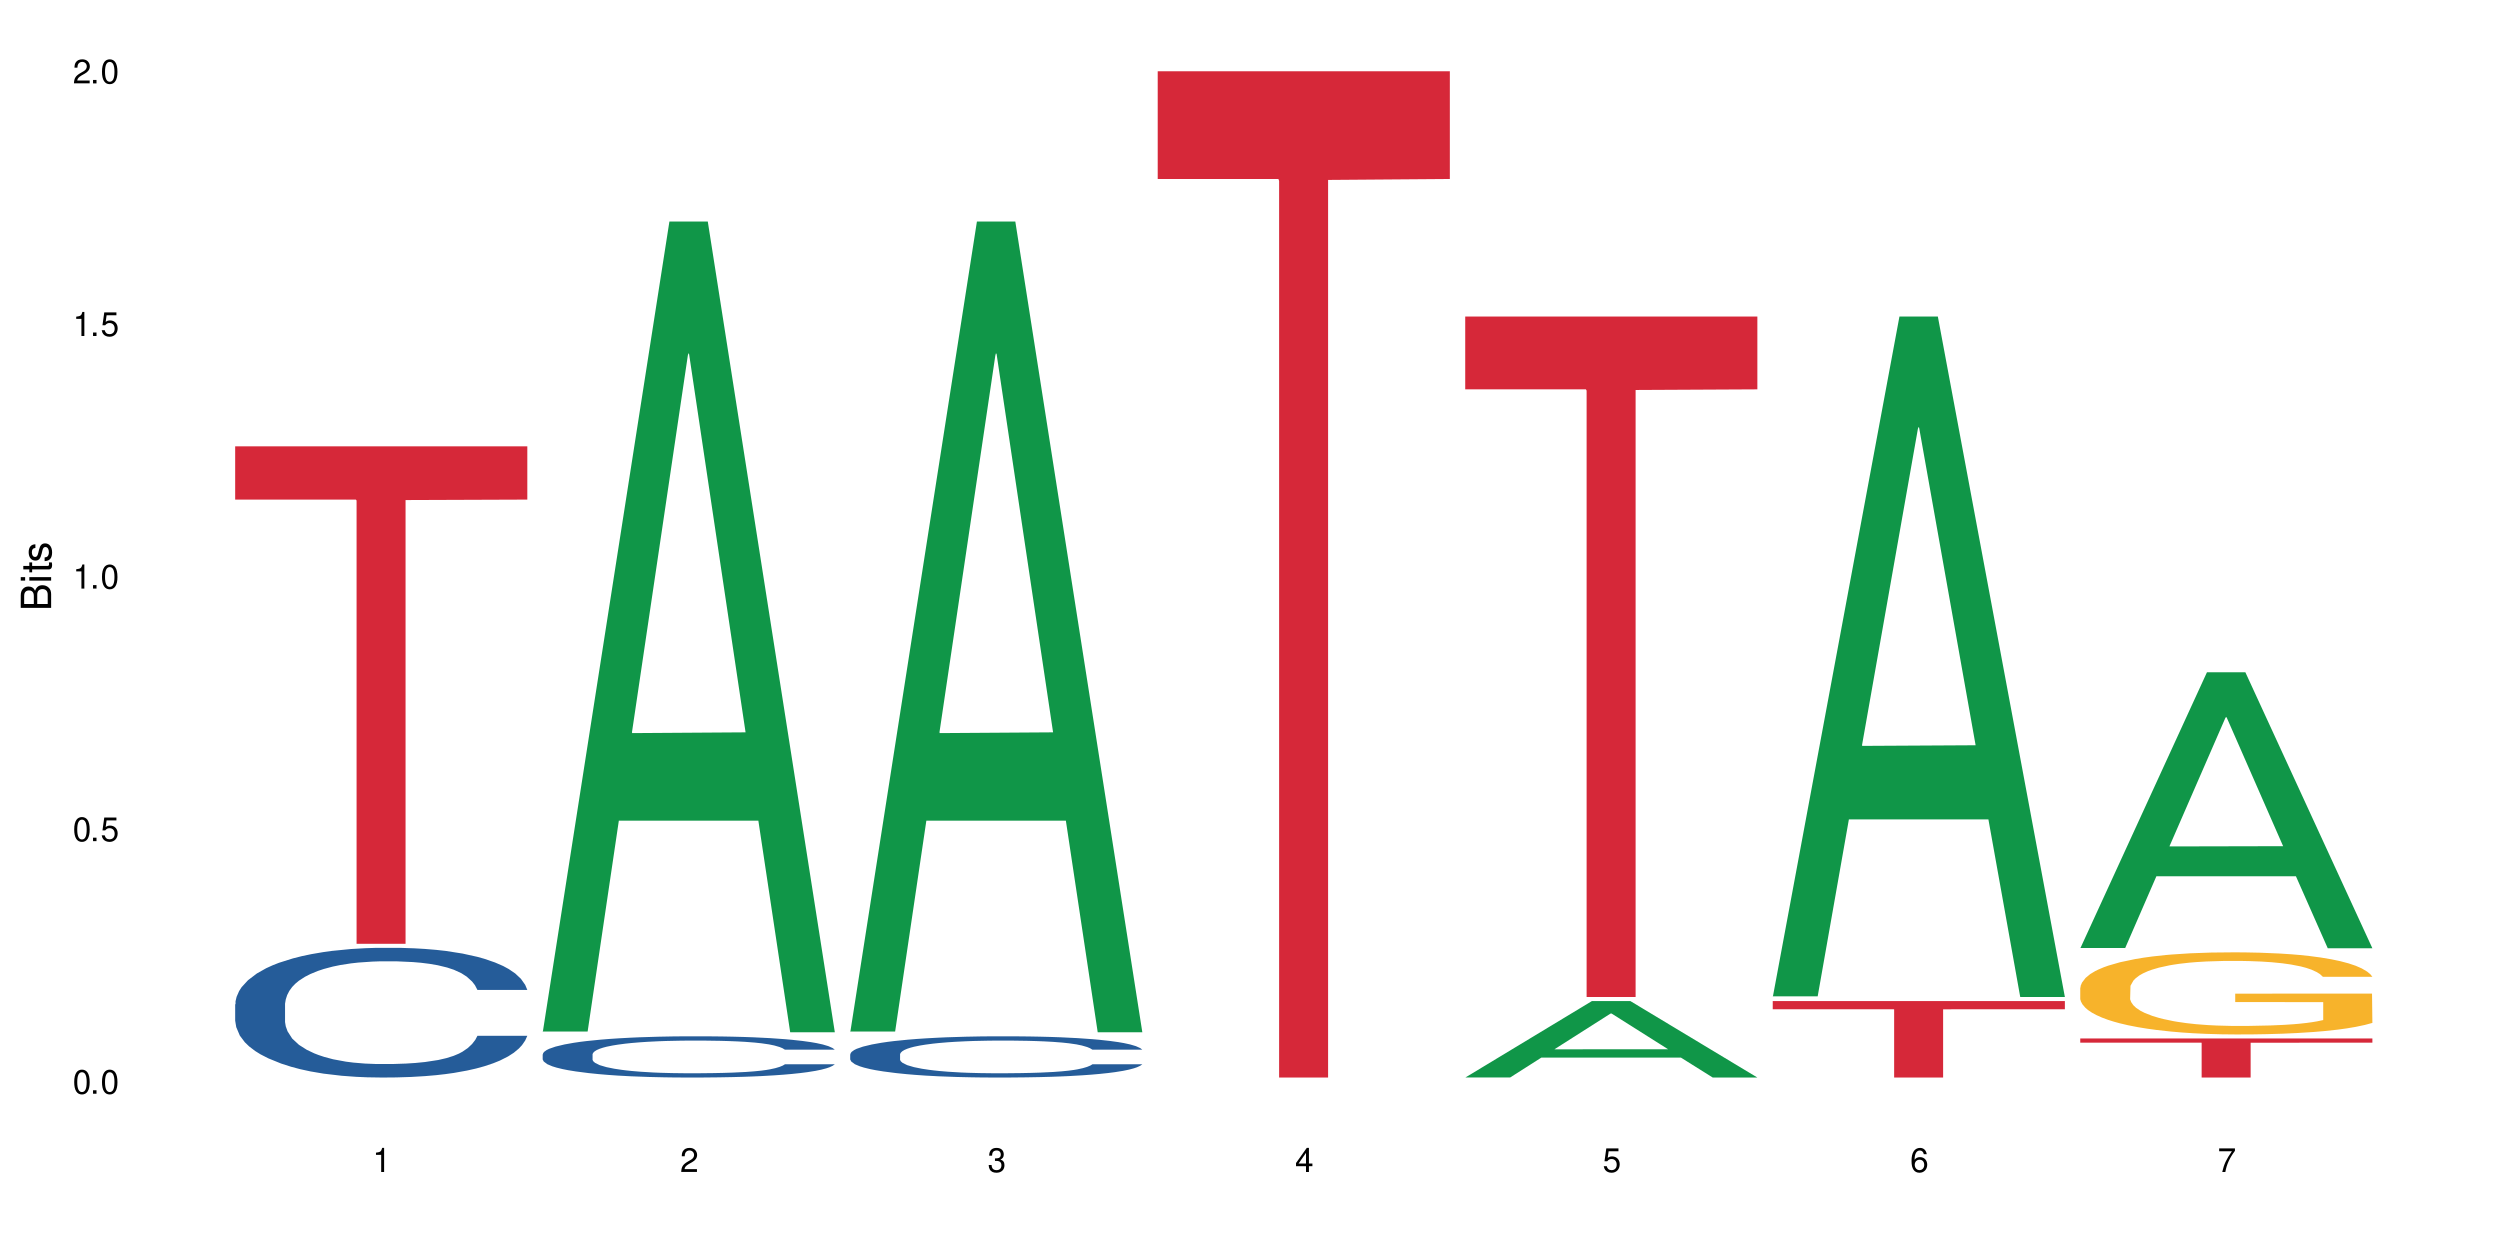 <?xml version="1.0" encoding="UTF-8"?>
<svg xmlns="http://www.w3.org/2000/svg" xmlns:xlink="http://www.w3.org/1999/xlink" width="720" height="360" viewBox="0 0 720 360">
<defs>
<g>
<g id="glyph-0-0">
</g>
<g id="glyph-0-1">
<path d="M 2.641 -6.938 C 2 -6.938 1.422 -6.656 1.078 -6.172 C 0.641 -5.562 0.406 -4.641 0.406 -3.359 C 0.406 -1.016 1.188 0.219 2.641 0.219 C 4.078 0.219 4.859 -1.016 4.859 -3.297 C 4.859 -4.641 4.656 -5.547 4.203 -6.172 C 3.844 -6.656 3.281 -6.938 2.641 -6.938 Z M 2.641 -6.188 C 3.547 -6.188 4 -5.25 4 -3.375 C 4 -1.406 3.562 -0.484 2.625 -0.484 C 1.734 -0.484 1.281 -1.438 1.281 -3.344 C 1.281 -5.25 1.734 -6.188 2.641 -6.188 Z M 2.641 -6.188 "/>
</g>
<g id="glyph-0-2">
<path d="M 1.828 -1 L 0.828 -1 L 0.828 0 L 1.828 0 Z M 1.828 -1 "/>
</g>
<g id="glyph-0-3">
<path d="M 4.562 -6.797 L 1.062 -6.797 L 0.547 -3.094 L 1.328 -3.094 C 1.719 -3.562 2.047 -3.734 2.578 -3.734 C 3.484 -3.734 4.062 -3.109 4.062 -2.094 C 4.062 -1.125 3.484 -0.531 2.578 -0.531 C 1.828 -0.531 1.375 -0.906 1.188 -1.672 L 0.328 -1.672 C 0.453 -1.109 0.547 -0.844 0.75 -0.594 C 1.125 -0.078 1.828 0.219 2.594 0.219 C 3.969 0.219 4.922 -0.781 4.922 -2.219 C 4.922 -3.562 4.031 -4.484 2.719 -4.484 C 2.25 -4.484 1.859 -4.359 1.469 -4.062 L 1.734 -5.969 L 4.562 -5.969 Z M 4.562 -6.797 "/>
</g>
<g id="glyph-0-4">
<path d="M 2.484 -4.938 L 2.484 0 L 3.328 0 L 3.328 -6.938 L 2.766 -6.938 C 2.469 -5.875 2.281 -5.734 0.984 -5.562 L 0.984 -4.938 Z M 2.484 -4.938 "/>
</g>
<g id="glyph-0-5">
<path d="M 4.859 -0.828 L 1.281 -0.828 C 1.359 -1.406 1.672 -1.781 2.5 -2.281 L 3.469 -2.828 C 4.406 -3.344 4.906 -4.062 4.906 -4.906 C 4.906 -5.484 4.672 -6.031 4.266 -6.406 C 3.859 -6.766 3.375 -6.938 2.719 -6.938 C 1.859 -6.938 1.219 -6.625 0.844 -6.031 C 0.609 -5.672 0.5 -5.234 0.484 -4.531 L 1.328 -4.531 C 1.359 -5.016 1.406 -5.281 1.531 -5.516 C 1.75 -5.938 2.188 -6.203 2.703 -6.203 C 3.469 -6.203 4.031 -5.641 4.031 -4.891 C 4.031 -4.344 3.719 -3.859 3.125 -3.516 L 2.234 -3 C 0.812 -2.172 0.406 -1.531 0.328 -0.016 L 4.859 -0.016 Z M 4.859 -0.828 "/>
</g>
<g id="glyph-0-6">
<path d="M 2.125 -3.188 L 2.578 -3.188 C 3.5 -3.188 3.984 -2.766 3.984 -1.922 C 3.984 -1.062 3.469 -0.531 2.594 -0.531 C 1.656 -0.531 1.203 -1 1.156 -2.016 L 0.312 -2.016 C 0.344 -1.453 0.438 -1.094 0.609 -0.781 C 0.953 -0.109 1.625 0.219 2.547 0.219 C 3.953 0.219 4.859 -0.625 4.859 -1.938 C 4.859 -2.828 4.516 -3.297 3.703 -3.594 C 4.344 -3.844 4.656 -4.328 4.656 -5.031 C 4.656 -6.219 3.875 -6.938 2.578 -6.938 C 1.203 -6.938 0.484 -6.172 0.453 -4.703 L 1.297 -4.703 C 1.312 -5.125 1.344 -5.359 1.453 -5.578 C 1.641 -5.969 2.062 -6.203 2.594 -6.203 C 3.344 -6.203 3.797 -5.75 3.797 -5 C 3.797 -4.516 3.609 -4.219 3.25 -4.047 C 3.016 -3.953 2.703 -3.922 2.125 -3.906 Z M 2.125 -3.188 "/>
</g>
<g id="glyph-0-7">
<path d="M 3.141 -1.672 L 3.141 0 L 3.984 0 L 3.984 -1.672 L 4.984 -1.672 L 4.984 -2.438 L 3.984 -2.438 L 3.984 -6.938 L 3.359 -6.938 L 0.266 -2.578 L 0.266 -1.672 Z M 3.141 -2.438 L 1 -2.438 L 3.141 -5.5 Z M 3.141 -2.438 "/>
</g>
<g id="glyph-0-8">
<path d="M 4.781 -5.125 C 4.609 -6.266 3.891 -6.938 2.844 -6.938 C 2.094 -6.938 1.422 -6.578 1.031 -5.953 C 0.594 -5.266 0.406 -4.422 0.406 -3.172 C 0.406 -2 0.578 -1.25 0.984 -0.641 C 1.359 -0.078 1.953 0.219 2.703 0.219 C 3.984 0.219 4.922 -0.75 4.922 -2.094 C 4.922 -3.375 4.062 -4.281 2.844 -4.281 C 2.172 -4.281 1.641 -4.031 1.281 -3.516 C 1.281 -5.234 1.828 -6.188 2.797 -6.188 C 3.391 -6.188 3.797 -5.797 3.938 -5.125 Z M 2.734 -3.531 C 3.547 -3.531 4.062 -2.953 4.062 -2.031 C 4.062 -1.156 3.484 -0.531 2.703 -0.531 C 1.922 -0.531 1.328 -1.188 1.328 -2.078 C 1.328 -2.938 1.906 -3.531 2.734 -3.531 Z M 2.734 -3.531 "/>
</g>
<g id="glyph-0-9">
<path d="M 4.984 -6.797 L 0.438 -6.797 L 0.438 -5.969 L 4.109 -5.969 C 2.5 -3.656 1.828 -2.234 1.328 0 L 2.219 0 C 2.594 -2.172 3.453 -4.047 4.984 -6.094 Z M 4.984 -6.797 "/>
</g>
<g id="glyph-1-0">
</g>
<g id="glyph-1-1">
<path d="M 0 -0.953 L 0 -4.891 C 0 -5.719 -0.234 -6.344 -0.734 -6.797 C -1.188 -7.234 -1.812 -7.469 -2.5 -7.469 C -3.547 -7.469 -4.188 -7 -4.625 -5.875 C -4.984 -6.688 -5.625 -7.094 -6.531 -7.094 C -7.172 -7.094 -7.734 -6.859 -8.141 -6.391 C -8.562 -5.922 -8.75 -5.344 -8.75 -4.5 L -8.75 -0.953 Z M -4.984 -2.062 L -7.766 -2.062 L -7.766 -4.219 C -7.766 -4.844 -7.688 -5.203 -7.453 -5.5 C -7.219 -5.812 -6.859 -5.969 -6.375 -5.969 C -5.891 -5.969 -5.531 -5.812 -5.297 -5.5 C -5.062 -5.203 -4.984 -4.844 -4.984 -4.219 Z M -0.984 -2.062 L -4 -2.062 L -4 -4.781 C -4 -5.766 -3.438 -6.359 -2.484 -6.359 C -1.547 -6.359 -0.984 -5.766 -0.984 -4.781 Z M -0.984 -2.062 "/>
</g>
<g id="glyph-1-2">
<path d="M -6.281 -1.797 L -6.281 -0.797 L 0 -0.797 L 0 -1.797 Z M -8.75 -1.797 L -8.75 -0.797 L -7.484 -0.797 L -7.484 -1.797 Z M -8.75 -1.797 "/>
</g>
<g id="glyph-1-3">
<path d="M -6.281 -3.047 L -6.281 -2.016 L -8.016 -2.016 L -8.016 -1.016 L -6.281 -1.016 L -6.281 -0.172 L -5.469 -0.172 L -5.469 -1.016 L -0.719 -1.016 C -0.078 -1.016 0.281 -1.453 0.281 -2.234 C 0.281 -2.5 0.25 -2.719 0.188 -3.047 L -0.641 -3.047 C -0.609 -2.906 -0.594 -2.766 -0.594 -2.562 C -0.594 -2.141 -0.719 -2.016 -1.156 -2.016 L -5.469 -2.016 L -5.469 -3.047 Z M -6.281 -3.047 "/>
</g>
<g id="glyph-1-4">
<path d="M -4.531 -5.25 C -5.766 -5.25 -6.469 -4.422 -6.469 -2.969 C -6.469 -1.516 -5.719 -0.562 -4.547 -0.562 C -3.562 -0.562 -3.094 -1.062 -2.734 -2.562 L -2.516 -3.484 C -2.344 -4.188 -2.094 -4.469 -1.641 -4.469 C -1.047 -4.469 -0.641 -3.875 -0.641 -3 C -0.641 -2.453 -0.797 -2 -1.062 -1.75 C -1.25 -1.594 -1.422 -1.531 -1.875 -1.469 L -1.875 -0.406 C -0.422 -0.453 0.281 -1.266 0.281 -2.922 C 0.281 -4.5 -0.5 -5.516 -1.719 -5.516 C -2.656 -5.516 -3.172 -4.984 -3.469 -3.734 L -3.703 -2.766 C -3.891 -1.953 -4.156 -1.609 -4.594 -1.609 C -5.188 -1.609 -5.547 -2.125 -5.547 -2.938 C -5.547 -3.75 -5.203 -4.172 -4.531 -4.203 Z M -4.531 -5.25 "/>
</g>
</g>
</defs>
<rect x="-72" y="-36" width="864" height="432" fill="rgb(100%, 100%, 100%)" fill-opacity="1"/>
<path fill-rule="nonzero" fill="rgb(14.51%, 36.078%, 60%)" fill-opacity="1" d="M 67.73 289.234 L 67.832 289.199 L 67.832 288.379 L 68.141 287.082 L 68.859 285.441 L 69.578 284.316 L 71.426 282.301 L 73.988 280.355 L 76.656 278.852 L 78.605 277.965 L 80.352 277.281 L 84.352 276.02 L 86.918 275.371 L 89.688 274.789 L 93.074 274.211 L 95.535 273.867 L 101.078 273.32 L 105.18 273.082 L 108.363 272.98 L 115.238 272.98 L 119.34 273.117 L 122.316 273.289 L 125.598 273.562 L 128.371 273.867 L 133.191 274.621 L 137.5 275.574 L 139.449 276.121 L 142.527 277.18 L 144.891 278.203 L 146.531 279.094 L 148.379 280.355 L 150.02 281.891 L 151.25 283.633 L 151.867 285.102 L 137.5 285.102 L 136.785 283.734 L 135.961 282.676 L 134.422 281.277 L 132.883 280.289 L 130.73 279.297 L 128.781 278.648 L 126.113 278 L 123.754 277.59 L 121.289 277.281 L 118.93 277.078 L 114.414 276.871 L 109.184 276.871 L 107.234 276.941 L 103.23 277.215 L 101.078 277.453 L 98 277.93 L 95.844 278.375 L 93.281 279.059 L 91.535 279.637 L 89.379 280.527 L 87.84 281.312 L 86.098 282.438 L 85.07 283.293 L 84.148 284.246 L 83.328 285.375 L 82.711 286.57 L 82.301 287.832 L 82.094 289.062 L 82.094 294.355 L 82.301 295.582 L 82.812 297.016 L 84.148 299.098 L 86.098 300.91 L 88.355 302.344 L 90.508 303.367 L 91.742 303.844 L 93.383 304.391 L 95.945 305.074 L 99.641 305.758 L 101.797 306.031 L 105.078 306.305 L 108.465 306.441 L 112.98 306.441 L 116.98 306.305 L 119.648 306.133 L 122.418 305.859 L 126.215 305.281 L 128.574 304.734 L 130.629 304.086 L 132.168 303.438 L 133.191 302.891 L 134.73 301.832 L 135.961 300.672 L 136.887 299.477 L 137.5 298.312 L 151.867 298.312 L 151.25 299.68 L 150.328 301.012 L 149.402 302 L 147.969 303.195 L 146.324 304.254 L 143.965 305.449 L 142.016 306.234 L 139.449 307.09 L 137.09 307.738 L 134.527 308.316 L 130.73 309 L 128.266 309.344 L 125.598 309.648 L 122.418 309.922 L 118.418 310.16 L 114.109 310.297 L 110.105 310.332 L 105.797 310.266 L 102.617 310.129 L 98.41 309.82 L 93.176 309.207 L 89.379 308.559 L 86.406 307.91 L 83.84 307.227 L 80.969 306.305 L 77.273 304.801 L 75.016 303.641 L 73.477 302.684 L 71.734 301.352 L 70.5 300.156 L 69.066 298.246 L 68.039 295.82 L 67.73 293.945 Z M 67.73 289.234 "/>
<path fill-rule="nonzero" fill="rgb(83.922%, 15.686%, 22.353%)" fill-opacity="1" d="M 67.73 128.547 L 151.867 128.547 L 151.867 143.883 L 116.801 144.016 L 116.801 271.816 L 102.695 271.816 L 102.695 144.152 L 102.488 143.883 L 67.73 143.883 Z M 67.73 128.547 "/>
<path fill-rule="nonzero" fill="rgb(6.275%, 58.824%, 28.235%)" fill-opacity="1" d="M 156.293 297.078 L 156.383 296.859 L 192.789 63.805 L 203.844 63.805 L 240.43 297.297 L 227.574 297.297 L 218.406 236.348 L 178.227 236.348 L 169.238 297.078 L 156.293 297.078 L 182.094 211.133 L 214.723 210.914 L 198.453 101.953 L 198.273 101.734 L 198.094 102.391 L 182.004 210.914 L 182.094 211.133 Z M 156.293 297.078 "/>
<path fill-rule="nonzero" fill="rgb(14.51%, 36.078%, 60%)" fill-opacity="1" d="M 156.293 303.625 L 156.398 303.613 L 156.398 303.355 L 156.703 302.941 L 157.422 302.422 L 158.141 302.062 L 159.988 301.422 L 162.555 300.805 L 165.223 300.328 L 167.172 300.043 L 168.914 299.828 L 172.918 299.426 L 175.48 299.219 L 178.25 299.035 L 181.637 298.852 L 184.102 298.742 L 189.641 298.57 L 193.746 298.492 L 196.926 298.461 L 203.801 298.461 L 207.902 298.504 L 210.879 298.559 L 214.164 298.645 L 216.934 298.742 L 221.754 298.98 L 226.066 299.285 L 228.016 299.457 L 231.094 299.793 L 233.453 300.121 L 235.094 300.402 L 236.941 300.805 L 238.582 301.293 L 239.812 301.848 L 240.43 302.312 L 226.066 302.312 L 225.348 301.879 L 224.527 301.543 L 222.988 301.098 L 221.449 300.781 L 219.293 300.469 L 217.344 300.262 L 214.676 300.055 L 212.316 299.926 L 209.855 299.828 L 207.492 299.762 L 202.98 299.695 L 197.746 299.695 L 195.797 299.719 L 191.797 299.805 L 189.641 299.883 L 186.562 300.035 L 184.406 300.176 L 181.844 300.391 L 180.098 300.574 L 177.945 300.859 L 176.406 301.109 L 174.66 301.465 L 173.633 301.738 L 172.711 302.043 L 171.891 302.398 L 171.273 302.777 L 170.863 303.18 L 170.66 303.57 L 170.66 305.254 L 170.863 305.645 L 171.379 306.102 L 172.711 306.762 L 174.66 307.336 L 176.918 307.793 L 179.074 308.117 L 180.305 308.27 L 181.945 308.445 L 184.512 308.66 L 188.203 308.879 L 190.359 308.965 L 193.641 309.051 L 197.027 309.094 L 201.543 309.094 L 205.543 309.051 L 208.211 308.996 L 210.98 308.91 L 214.777 308.727 L 217.137 308.551 L 219.191 308.348 L 220.73 308.141 L 221.754 307.965 L 223.293 307.629 L 224.527 307.262 L 225.449 306.883 L 226.066 306.512 L 240.43 306.512 L 239.812 306.945 L 238.891 307.371 L 237.969 307.684 L 236.531 308.062 L 234.891 308.402 L 232.527 308.781 L 230.578 309.031 L 228.016 309.301 L 225.656 309.508 L 223.09 309.691 L 219.293 309.91 L 216.832 310.02 L 214.164 310.117 L 210.98 310.203 L 206.98 310.277 L 202.672 310.32 L 198.668 310.332 L 194.359 310.312 L 191.18 310.266 L 186.973 310.168 L 181.738 309.973 L 177.945 309.77 L 174.969 309.562 L 172.402 309.344 L 169.531 309.051 L 165.836 308.574 L 163.578 308.207 L 162.039 307.902 L 160.297 307.477 L 159.066 307.098 L 157.629 306.492 L 156.602 305.719 L 156.293 305.125 Z M 156.293 303.625 "/>
<path fill-rule="nonzero" fill="rgb(6.275%, 58.824%, 28.235%)" fill-opacity="1" d="M 244.859 297.078 L 244.949 296.859 L 281.352 63.805 L 292.41 63.805 L 328.992 297.297 L 316.141 297.297 L 306.969 236.348 L 266.789 236.348 L 257.801 297.078 L 244.859 297.078 L 270.656 211.133 L 303.285 210.914 L 287.016 101.953 L 286.836 101.734 L 286.656 102.391 L 270.566 210.914 L 270.656 211.133 Z M 244.859 297.078 "/>
<path fill-rule="nonzero" fill="rgb(14.51%, 36.078%, 60%)" fill-opacity="1" d="M 244.859 303.625 L 244.961 303.613 L 244.961 303.355 L 245.27 302.941 L 245.988 302.422 L 246.703 302.062 L 248.551 301.422 L 251.117 300.805 L 253.785 300.328 L 255.734 300.043 L 257.477 299.828 L 261.48 299.426 L 264.043 299.219 L 266.816 299.035 L 270.199 298.852 L 272.664 298.742 L 278.203 298.57 L 282.309 298.492 L 285.488 298.461 L 292.363 298.461 L 296.469 298.504 L 299.441 298.559 L 302.727 298.645 L 305.496 298.742 L 310.32 298.98 L 314.629 299.285 L 316.578 299.457 L 319.656 299.793 L 322.016 300.121 L 323.656 300.402 L 325.504 300.805 L 327.145 301.293 L 328.379 301.848 L 328.992 302.312 L 314.629 302.312 L 313.91 301.879 L 313.09 301.543 L 311.551 301.098 L 310.012 300.781 L 307.855 300.469 L 305.906 300.262 L 303.238 300.055 L 300.879 299.926 L 298.418 299.828 L 296.059 299.762 L 291.543 299.695 L 286.309 299.695 L 284.359 299.719 L 280.359 299.805 L 278.203 299.883 L 275.125 300.035 L 272.973 300.176 L 270.406 300.391 L 268.66 300.574 L 266.508 300.859 L 264.969 301.109 L 263.223 301.465 L 262.199 301.738 L 261.273 302.043 L 260.453 302.398 L 259.84 302.777 L 259.426 303.18 L 259.223 303.57 L 259.223 305.254 L 259.426 305.645 L 259.941 306.102 L 261.273 306.762 L 263.223 307.336 L 265.48 307.793 L 267.637 308.117 L 268.867 308.27 L 270.508 308.445 L 273.074 308.66 L 276.77 308.879 L 278.922 308.965 L 282.207 309.051 L 285.59 309.094 L 290.105 309.094 L 294.109 309.051 L 296.773 308.996 L 299.547 308.91 L 303.344 308.727 L 305.703 308.551 L 307.754 308.348 L 309.293 308.141 L 310.32 307.965 L 311.859 307.629 L 313.09 307.262 L 314.012 306.883 L 314.629 306.512 L 328.992 306.512 L 328.379 306.945 L 327.453 307.371 L 326.531 307.684 L 325.094 308.062 L 323.453 308.402 L 321.094 308.781 L 319.145 309.031 L 316.578 309.301 L 314.219 309.508 L 311.652 309.691 L 307.855 309.91 L 305.395 310.02 L 302.727 310.117 L 299.547 310.203 L 295.543 310.277 L 291.234 310.32 L 287.234 310.332 L 282.926 310.312 L 279.742 310.266 L 275.535 310.168 L 270.305 309.973 L 266.508 309.77 L 263.531 309.562 L 260.965 309.344 L 258.094 309.051 L 254.398 308.574 L 252.145 308.207 L 250.605 307.902 L 248.859 307.477 L 247.629 307.098 L 246.191 306.492 L 245.164 305.719 L 244.859 305.125 Z M 244.859 303.625 "/>
<path fill-rule="nonzero" fill="rgb(83.922%, 15.686%, 22.353%)" fill-opacity="1" d="M 333.422 20.527 L 417.555 20.527 L 417.555 51.547 L 382.492 51.82 L 382.492 310.332 L 368.383 310.332 L 368.383 52.094 L 368.18 51.547 L 333.422 51.547 Z M 333.422 20.527 "/>
<path fill-rule="nonzero" fill="rgb(6.275%, 58.824%, 28.235%)" fill-opacity="1" d="M 421.984 310.312 L 422.074 310.293 L 458.48 288.301 L 469.535 288.301 L 506.121 310.332 L 493.266 310.332 L 484.098 304.582 L 443.918 304.582 L 434.93 310.312 L 421.984 310.312 L 447.781 302.203 L 480.41 302.184 L 464.141 291.902 L 463.961 291.883 L 463.781 291.941 L 447.691 302.184 L 447.781 302.203 Z M 421.984 310.312 "/>
<path fill-rule="nonzero" fill="rgb(83.922%, 15.686%, 22.353%)" fill-opacity="1" d="M 421.984 91.152 L 506.121 91.152 L 506.121 112.133 L 471.055 112.316 L 471.055 287.137 L 456.945 287.137 L 456.945 112.5 L 456.742 112.133 L 421.984 112.133 Z M 421.984 91.152 "/>
<path fill-rule="nonzero" fill="rgb(6.275%, 58.824%, 28.235%)" fill-opacity="1" d="M 510.547 286.953 L 510.637 286.77 L 547.043 91.152 L 558.098 91.152 L 594.684 287.137 L 581.828 287.137 L 572.66 235.98 L 532.48 235.98 L 523.492 286.953 L 510.547 286.953 L 536.348 214.816 L 568.977 214.633 L 552.707 123.172 L 552.527 122.988 L 552.348 123.543 L 536.258 214.633 L 536.348 214.816 Z M 510.547 286.953 "/>
<path fill-rule="nonzero" fill="rgb(83.922%, 15.686%, 22.353%)" fill-opacity="1" d="M 510.547 288.301 L 594.684 288.301 L 594.684 290.66 L 559.617 290.68 L 559.617 310.332 L 545.512 310.332 L 545.512 290.703 L 545.305 290.66 L 510.547 290.66 Z M 510.547 288.301 "/>
<path fill-rule="nonzero" fill="rgb(6.275%, 58.824%, 28.235%)" fill-opacity="1" d="M 599.113 273.031 L 599.203 272.957 L 635.605 193.613 L 646.664 193.613 L 683.246 273.105 L 670.395 273.105 L 661.223 252.355 L 621.043 252.355 L 612.055 273.031 L 599.113 273.031 L 624.91 243.773 L 657.539 243.699 L 641.27 206.602 L 641.09 206.527 L 640.91 206.75 L 624.82 243.699 L 624.91 243.773 Z M 599.113 273.031 "/>
<path fill-rule="nonzero" fill="rgb(96.863%, 70.196%, 16.863%)" fill-opacity="1" d="M 599.113 284.402 L 599.215 284.379 L 599.215 283.949 L 599.625 282.977 L 600.652 281.637 L 601.984 280.535 L 603.422 279.672 L 604.344 279.219 L 605.883 278.57 L 607.219 278.094 L 610.602 277.121 L 614.914 276.215 L 617.273 275.824 L 619.941 275.457 L 623.738 275.047 L 625.48 274.898 L 630.816 274.551 L 636.871 274.336 L 643.539 274.27 L 646.617 274.293 L 650.824 274.379 L 656.57 274.617 L 659.852 274.832 L 662.418 275.047 L 665.086 275.328 L 668.367 275.762 L 671.445 276.281 L 673.91 276.797 L 676.371 277.445 L 678.426 278.137 L 680.168 278.895 L 681.707 279.801 L 682.633 280.555 L 683.246 281.312 L 668.984 281.312 L 668.164 280.555 L 667.242 279.973 L 665.703 279.262 L 664.164 278.742 L 662.625 278.332 L 659.75 277.77 L 657.289 277.426 L 654.211 277.121 L 651.234 276.926 L 647.848 276.797 L 645.797 276.754 L 640.359 276.754 L 635.434 276.906 L 632.559 277.078 L 630.508 277.25 L 627.637 277.574 L 625.891 277.836 L 624.863 278.008 L 621.785 278.676 L 619.734 279.281 L 618.605 279.691 L 617.168 280.34 L 616.145 280.922 L 615.016 281.789 L 614.398 282.438 L 613.578 283.906 L 613.477 287.793 L 613.785 288.613 L 614.398 289.5 L 615.219 290.277 L 616.453 291.098 L 617.684 291.723 L 619.836 292.566 L 621.684 293.129 L 623.121 293.496 L 625.891 294.078 L 627.02 294.273 L 629.688 294.66 L 632.457 294.965 L 635.844 295.223 L 638.41 295.352 L 642.512 295.461 L 647.746 295.461 L 653.902 295.332 L 657.801 295.16 L 660.469 294.984 L 662.211 294.836 L 664.367 294.598 L 665.906 294.383 L 667.344 294.145 L 669.086 293.777 L 669.086 288.613 L 643.742 288.594 L 643.742 286.172 L 683.145 286.152 L 683.246 294.598 L 681.094 295.18 L 678.426 295.742 L 675.859 296.176 L 673.191 296.543 L 669.395 296.953 L 666.316 297.211 L 661.598 297.512 L 657.289 297.707 L 652.773 297.836 L 648.773 297.902 L 644.051 297.922 L 639.844 297.879 L 635.332 297.75 L 631.738 297.578 L 628.457 297.363 L 625.172 297.082 L 621.07 296.629 L 618.402 296.262 L 615.629 295.809 L 612.859 295.266 L 610.398 294.684 L 608.758 294.23 L 607.113 293.711 L 605.371 293.062 L 603.73 292.328 L 602.496 291.66 L 601.367 290.902 L 600.547 290.191 L 599.727 289.219 L 599.316 288.441 L 599.113 287.77 Z M 599.113 284.402 "/>
<path fill-rule="nonzero" fill="rgb(83.922%, 15.686%, 22.353%)" fill-opacity="1" d="M 599.113 299.086 L 683.246 299.086 L 683.246 300.293 L 648.184 300.301 L 648.184 310.332 L 634.074 310.332 L 634.074 300.312 L 633.871 300.293 L 599.113 300.293 Z M 599.113 299.086 "/>
<g fill="rgb(0%, 0%, 0%)" fill-opacity="1">
<use xlink:href="#glyph-0-1" x="20.965" y="314.993"/>
<use xlink:href="#glyph-0-2" x="25.965" y="314.993"/>
<use xlink:href="#glyph-0-1" x="28.965" y="314.993"/>
</g>
<g fill="rgb(0%, 0%, 0%)" fill-opacity="1">
<use xlink:href="#glyph-0-1" x="20.965" y="242.251"/>
<use xlink:href="#glyph-0-2" x="25.965" y="242.251"/>
<use xlink:href="#glyph-0-3" x="28.965" y="242.251"/>
</g>
<g fill="rgb(0%, 0%, 0%)" fill-opacity="1">
<use xlink:href="#glyph-0-4" x="20.965" y="169.509"/>
<use xlink:href="#glyph-0-2" x="25.965" y="169.509"/>
<use xlink:href="#glyph-0-1" x="28.965" y="169.509"/>
</g>
<g fill="rgb(0%, 0%, 0%)" fill-opacity="1">
<use xlink:href="#glyph-0-4" x="20.965" y="96.767"/>
<use xlink:href="#glyph-0-2" x="25.965" y="96.767"/>
<use xlink:href="#glyph-0-3" x="28.965" y="96.767"/>
</g>
<g fill="rgb(0%, 0%, 0%)" fill-opacity="1">
<use xlink:href="#glyph-0-5" x="20.965" y="24.024"/>
<use xlink:href="#glyph-0-2" x="25.965" y="24.024"/>
<use xlink:href="#glyph-0-1" x="28.965" y="24.024"/>
</g>
<g fill="rgb(0%, 0%, 0%)" fill-opacity="1">
<use xlink:href="#glyph-0-4" x="107.297" y="337.532"/>
</g>
<g fill="rgb(0%, 0%, 0%)" fill-opacity="1">
<use xlink:href="#glyph-0-5" x="195.863" y="337.532"/>
</g>
<g fill="rgb(0%, 0%, 0%)" fill-opacity="1">
<use xlink:href="#glyph-0-6" x="284.426" y="337.532"/>
</g>
<g fill="rgb(0%, 0%, 0%)" fill-opacity="1">
<use xlink:href="#glyph-0-7" x="372.988" y="337.532"/>
</g>
<g fill="rgb(0%, 0%, 0%)" fill-opacity="1">
<use xlink:href="#glyph-0-3" x="461.551" y="337.532"/>
</g>
<g fill="rgb(0%, 0%, 0%)" fill-opacity="1">
<use xlink:href="#glyph-0-8" x="550.117" y="337.532"/>
</g>
<g fill="rgb(0%, 0%, 0%)" fill-opacity="1">
<use xlink:href="#glyph-0-9" x="638.68" y="337.532"/>
</g>
<g fill="rgb(0%, 0%, 0%)" fill-opacity="1">
<use xlink:href="#glyph-1-1" x="14.725" y="176.012"/>
<use xlink:href="#glyph-1-2" x="14.725" y="168.012"/>
<use xlink:href="#glyph-1-3" x="14.725" y="165.012"/>
<use xlink:href="#glyph-1-4" x="14.725" y="162.012"/>
</g>
</svg>
